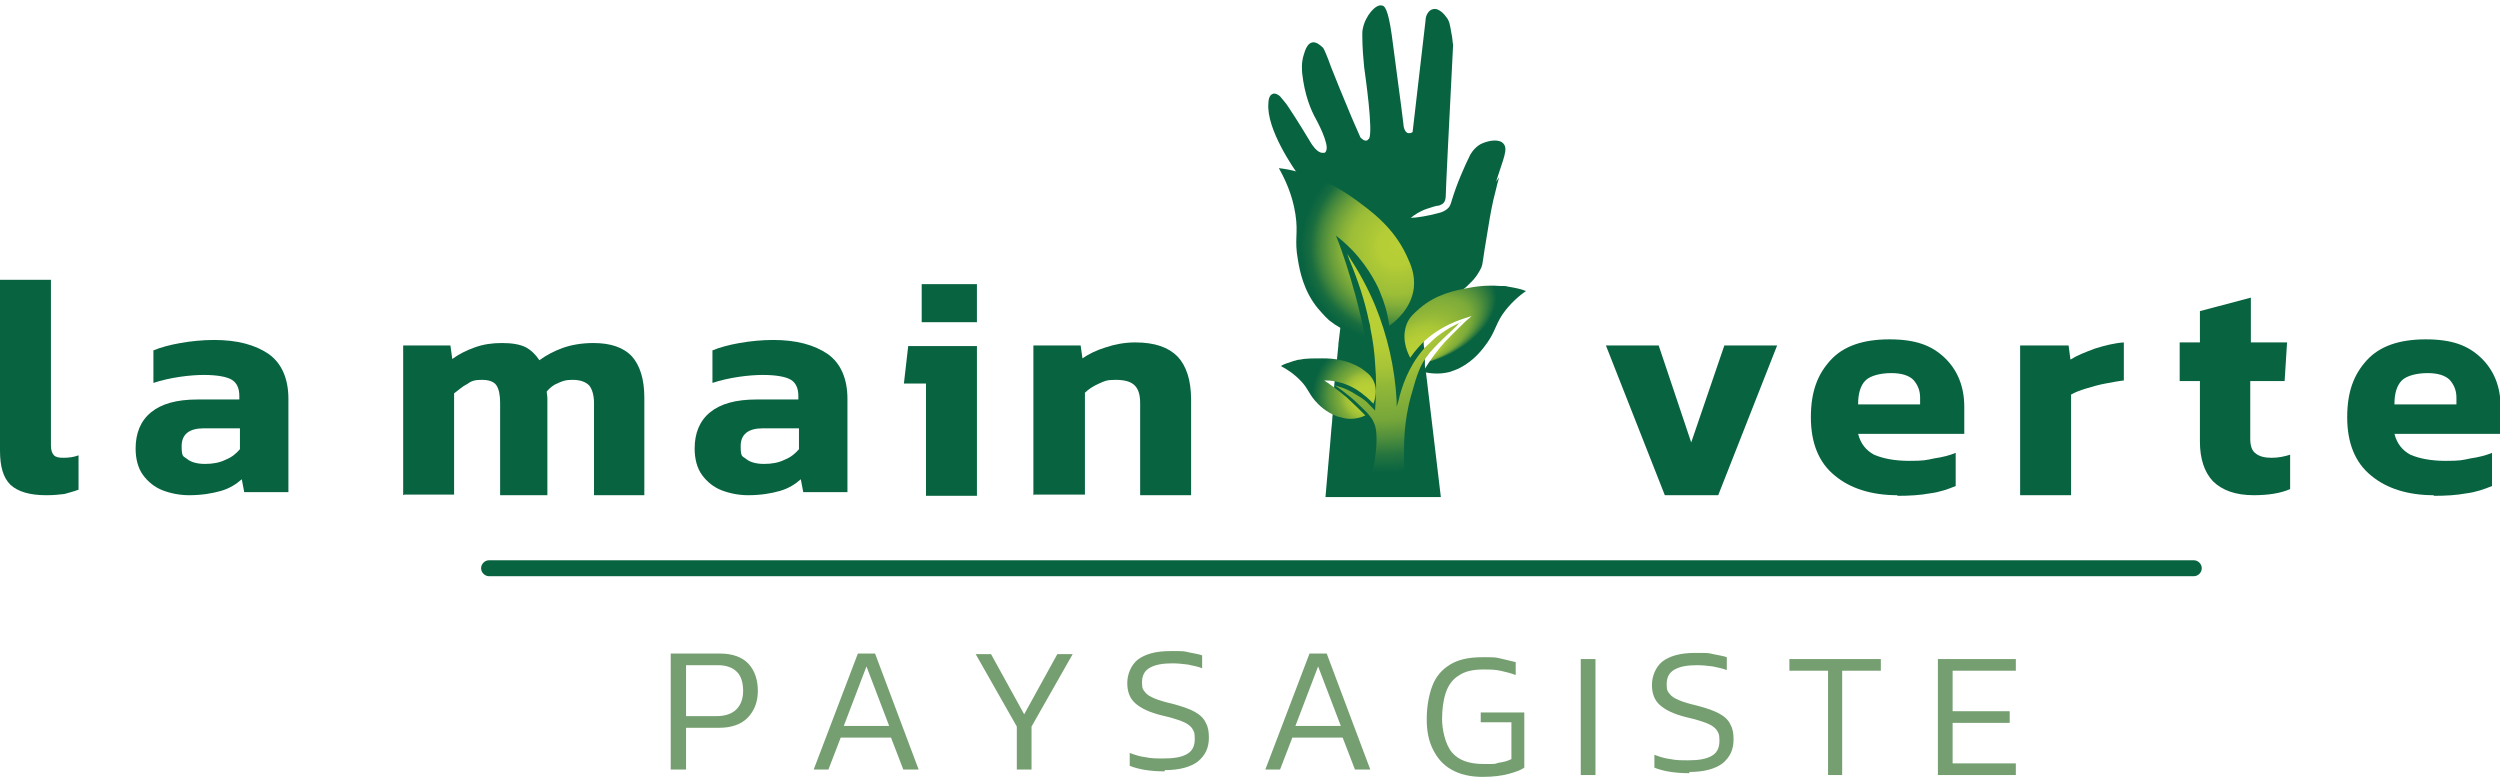 <svg xmlns="http://www.w3.org/2000/svg" xmlns:xlink="http://www.w3.org/1999/xlink" id="Calque_1" data-name="Calque 1" viewBox="0 0 407.4 126.6"><defs><style>      .cls-1 {        fill: #086341;      }      .cls-2 {        fill: #759f71;      }      .cls-3 {        fill: url(#Dégradé_sans_nom_13);      }      .cls-4 {        fill: url(#Dégradé_sans_nom_16);      }      .cls-5 {        fill: url(#Dégradé_sans_nom_14);      }      .cls-6 {        fill: url(#Dégradé_sans_nom_15);      }    </style><radialGradient id="D&#xE9;grad&#xE9;_sans_nom_16" data-name="D&#xE9;grad&#xE9; sans nom 16" cx="224.9" cy="48.5" fx="224.9" fy="48.5" r="28.6" gradientUnits="userSpaceOnUse"><stop offset=".2" stop-color="#b8cf36"></stop><stop offset=".3" stop-color="#b3cc36"></stop><stop offset=".4" stop-color="#a7c437"></stop><stop offset=".5" stop-color="#92b838"></stop><stop offset=".7" stop-color="#76a63a"></stop><stop offset=".8" stop-color="#508f3c"></stop><stop offset=".9" stop-color="#24743f"></stop><stop offset="1" stop-color="#086341"></stop></radialGradient><radialGradient id="D&#xE9;grad&#xE9;_sans_nom_13" data-name="D&#xE9;grad&#xE9; sans nom 13" cx="234.3" cy="53.3" fx="227.4" fy="62.1" r="11.2" gradientTransform="translate(10 129.1) rotate(-26.9) scale(1 .6)" gradientUnits="userSpaceOnUse"><stop offset=".2" stop-color="#b8cf36"></stop><stop offset=".3" stop-color="#b4cc36"></stop><stop offset=".4" stop-color="#a9c636"></stop><stop offset=".5" stop-color="#97ba38"></stop><stop offset=".7" stop-color="#7dab39"></stop><stop offset=".8" stop-color="#5c963b"></stop><stop offset=".9" stop-color="#337d3e"></stop><stop offset="1" stop-color="#086341"></stop></radialGradient><radialGradient id="D&#xE9;grad&#xE9;_sans_nom_14" data-name="D&#xE9;grad&#xE9; sans nom 14" cx="227.8" cy="40.2" fx="227.8" fy="40.2" r="15.8" gradientUnits="userSpaceOnUse"><stop offset="0" stop-color="#b8cf36"></stop><stop offset=".2" stop-color="#b5cd36"></stop><stop offset=".3" stop-color="#abc736"></stop><stop offset=".5" stop-color="#9bbd37"></stop><stop offset=".6" stop-color="#84af39"></stop><stop offset=".7" stop-color="#679d3b"></stop><stop offset=".8" stop-color="#43873d"></stop><stop offset=".9" stop-color="#196d3f"></stop><stop offset="1" stop-color="#086341"></stop></radialGradient><radialGradient id="D&#xE9;grad&#xE9;_sans_nom_15" data-name="D&#xE9;grad&#xE9; sans nom 15" cx="222.8" cy="64.6" fx="222.8" fy="64.6" r="9" gradientUnits="userSpaceOnUse"><stop offset=".2" stop-color="#b8cf36"></stop><stop offset=".3" stop-color="#b1ca36"></stop><stop offset=".4" stop-color="#9ebf37"></stop><stop offset=".5" stop-color="#7fac39"></stop><stop offset=".7" stop-color="#54923c"></stop><stop offset=".9" stop-color="#1e703f"></stop><stop offset="1" stop-color="#086341"></stop></radialGradient></defs><path class="cls-1" d="M244.3,28.9c-.2,.7-.4,1.4-.6,2.3-.5,1.9-.8,3.5-1.2,6-1,5.8-.8,5.6-1.1,6.4-.4,.8-.9,1.7-2,2.7,0,0-.1,.1-.2,.2h0c0,0-.1,.1-.2,.2-.7,.6-1.5,1.2-2.6,1.7-.6,.4-1.3,.7-1.9,1.1-.8,.5-1.7,.9-2.5,1.2-.1,.2-.2,.4-.3,.7-.1,.5,0,.9,0,1.1l.3,2.4v.2s0,0,0,0v.2s0,.5,0,.5v.2c0,.5,.2,1,.2,1.5v.2s0,0,0,0c0,0,0,.1,0,.2,0,.2,0,.4,0,.7,0,0,0,.2,0,.3,0,0,0,0,0,.1h0c0,0,0,.1,0,.1h0c0,.1,0,.2,0,.3,0,.5,.1,1,.2,1.5,.8,6.7,1.6,13.4,2.4,20.1h-18.8c.2-2.3,.4-4.6,.6-6.9,.2-1.9,.3-3.8,.5-5.6,0,0,0,0,0-.1,0,0,0,0,0-.1,.1-1.1,.2-2.2,.3-3.3,0,0,0,0,0-.1h0c0,0,0-.1,0-.2,0-.1,0-.2,0-.3,0,0,0-.1,0-.2,0,0,0-.1,0-.1,0-.2,0-.4,0-.5,0,0,0,0,0,0,0,0,0,0,0-.1,0,0,0-.2,0-.2,0,0,0,0,0-.1h0c0,0,0,0,0-.1,.1-1.2,.3-2.4,.4-3.6,0,0,0,0,0-.1,0,0,0,0,0-.1,.1-1,.2-2,.3-3,0,0,0,0,0-.1,0,0,0,0,0-.1,.2-1.7,.4-3.3,.6-5-4.2-1.9-5.3-4.5-5.7-5.4-.4-1.2-.5-2.4-.7-4.7-.2-1.9-.2-3.6-.1-4.7,0-1.9,.1-3.9,.2-5.8-.4-.7-.7-1.3-1.1-2,0,0,0-.1,0-.2,0,0,0-.2,0-.2-.2-.3-5-7-4.6-11.3,0-.4,.1-1.3,.7-1.5,.4-.2,1,.2,1.2,.4,.3,.4,.9,1,1.4,1.8,1.3,1.9,3.7,5.9,3.7,5.9,0,0,.9,1.5,1.8,1.5,.2,0,.3,0,.3,0,0,0,.2,0,.3-.3,.6-1.1-1.6-5.1-1.6-5.1-.9-1.6-1.9-4-2.3-7.6,0-.4-.2-1.6,.3-3.1,.2-.7,.6-1.8,1.4-1.9,.6-.1,1.3,.5,1.5,.7,.3,.2,.4,.5,.7,1.2,.2,.5,.5,1.2,.8,2.1,.9,2.3,1.9,4.7,2.9,7.1,.6,1.5,1.3,3,1.9,4.4,.2,.2,.6,.6,1,.5,.2,0,.3-.3,.4-.3,.7-1.2-.6-10.2-.8-11.7-.1-1.1-.3-3-.3-5.2,0-.3,0-.7,.1-1.1,.4-2,2.1-4,3.1-3.7,.4,0,1,.5,1.6,4.8,.2,1.7,1.7,12.6,1.9,14.5,0,.4,.2,1.4,.8,1.5,.3,0,.5,0,.7-.2,.7-6,1.4-12.1,2.1-18.1,0-1,.6-1.8,1.2-1.9,1-.3,2,1,2.2,1.3,.5,.6,.6,1.3,.8,2.5,.2,.8,.2,1.6,.3,2-.7,13.7-1.2,23.7-1.2,24.6,0,.1,0,.7-.3,1.1-.2,.3-.6,.4-.8,.5-.5,0-1.2,.3-1.9,.5-1.2,.4-2.1,1-2.7,1.5,.8,0,2.8-.3,4.6-.8,.4-.1,1-.3,1.5-.8,.4-.4,.5-1,.6-1.3,.4-1.3,.9-2.7,1.5-4.1,.5-1.2,1-2.3,1.5-3.3,.3-.5,1-1.5,2.1-1.9,1-.4,2.6-.7,3.3,.1,.8,.9,0,2.4-1.2,6.2Z"></path><g><path class="cls-4" d="M238.1,52.4c-.2,.2-.5,.4-.7,.7-1.4,1.3-2.9,2.7-3.9,3.8-.2,.3-.5,.5-.6,.7-1.5,1.8-2,3.5-2.9,6.7-1.3,4.5-1.2,8.3-1.2,10.5,0,2,.2,3.9,.5,5.9h-5.8c0-1,0-1.9,.1-2.9,0-.9,.2-1.8,.4-2.6,0-.2,.8-4.4-.1-6.3-.2-.4-.3-.7-.6-1-.4-.6-1-1.1-1.9-2-.8-.8-1.7-1.5-2.6-2.2-.4-.3-.8-.6-1.3-.9,.4,.1,.9,.3,1.3,.4,.9,.3,1.7,.8,2.5,1.3,.7,.4,1.4,.9,1.9,1.5,.2,.2,.5,.5,.7,.7l.2,.2v-.3c.2-2.5,.2-4.8,0-7.2h0c-.1-2-.4-4.1-.8-6,0-.3-.1-.7-.2-1-.7-3.4-1.8-6.7-3.1-9.8-.2-.4-.3-.9-.5-1.3,0,0,.1,.2,.2,.3,1.7,2.6,3.2,5.3,4.4,8.2,2,4.9,3.2,10.1,3.5,15.5v1c0,0,.3-1,.3-1,.5-2.2,1.6-5.5,4-8.3,.4-.5,.9-.9,1.3-1.3,.7-.7,1.4-1.2,1.7-1.4,1-.7,2-1.3,3.2-1.8Z"></path><path class="cls-3" d="M248.7,47.4c-1,.7-2.6,2-3.9,3.9-1.2,1.9-1.1,2.6-2.4,4.5-.7,1-2.1,2.9-4.4,4.1-.3,.2-.9,.4-1.7,.7-1.9,.5-3.5,.2-4.4,0,1.3-2.2,2.5-3.7,3.5-4.8,1.3-1.4,2.9-2.9,3.5-3.5,.4-.3,.7-.6,.9-.8-.6,.2-1.6,.5-2.6,.9-1.2,.5-3.1,1.4-5,3.1-.6,.6-1.5,1.5-2.4,2.8-.3-.6-1.4-2.7-.7-5.1,.4-1.4,1.3-2.1,2.3-3,2.7-2.3,5.8-2.9,8-3.3,2.1-.4,3.9-.4,5-.3,.6,0,1.1,0,1.3,.1,1.2,.2,2.2,.4,2.9,.7Z"></path><path class="cls-5" d="M208.4,27.4c.9,1.6,2.2,4.2,2.7,7.5,.5,3.2-.2,4.1,.4,7.4,.3,1.8,.9,5.1,3.3,8,.4,.4,.9,1.1,1.8,1.9,2.2,1.8,4.5,2.3,5.8,2.5-.4-2.1-.9-4.2-1.5-6.5-1-3.6-2-6.9-3.2-9.8,.7,.5,1.6,1.3,2.7,2.4,2.9,3.1,4.3,6.2,4.6,7.1,.5,1.2,1.1,2.9,1.4,5.2,.8-.6,3.6-2.7,4-6.2,.2-2.1-.4-3.6-1.2-5.3-2.2-4.7-5.9-7.3-8.5-9.2-2.5-1.8-4.8-2.9-6.3-3.5-.9-.3-1.5-.5-1.8-.6-1.7-.5-3.2-.8-4.2-.9Z"></path><path class="cls-6" d="M208.8,59.7c.8,.4,2.1,1.2,3.3,2.5,1.1,1.2,1.1,1.8,2.2,3.1,.6,.7,1.8,1.9,3.7,2.6,.3,0,.7,.2,1.3,.3,1.4,.2,2.6-.2,3.2-.5-.9-.9-1.9-1.9-3-2.9-1.3-1.1-2.5-2-3.7-2.8,.5,0,1.2,0,2,.2,2,.4,3.3,1.3,4,1.8,.5,.4,1.3,1,2,1.8,.2-.5,.8-2.2,0-3.8-.5-1-1.2-1.4-2-2-2.3-1.4-4.6-1.6-6.2-1.6-1.6,0-2.9,0-3.7,.2-.5,0-.8,.2-1,.2-.9,.3-1.6,.5-2.1,.8Z"></path></g><path class="cls-1" d="M357.5,93.9H79.7c-.7,0-1.3-.6-1.3-1.3s.6-1.3,1.3-1.3H357.5c.7,0,1.3,.6,1.3,1.3s-.6,1.3-1.3,1.3Z"></path><path class="cls-1" d="M7.5,80.7c-2.7,0-4.6-.6-5.8-1.7-1.2-1.2-1.7-3-1.7-5.6v-27.8H8.3v27c0,.8,.2,1.3,.5,1.6,.3,.3,.8,.4,1.5,.4,.9,0,1.7-.1,2.5-.4v5.6c-.8,.3-1.6,.5-2.3,.7-.8,.1-1.7,.2-2.9,.2Z"></path><path class="cls-1" d="M30.8,80.7c-1.5,0-3-.3-4.3-.8-1.3-.5-2.4-1.4-3.2-2.5-.8-1.1-1.2-2.6-1.2-4.3,0-2.5,.8-4.5,2.5-5.9,1.7-1.4,4.2-2.1,7.6-2.1h6.8v-.6c0-1.2-.4-2.1-1.2-2.6-.8-.5-2.4-.8-4.6-.8s-5.5,.4-8.2,1.3v-5.3c1.2-.5,2.7-.9,4.4-1.2,1.7-.3,3.6-.5,5.5-.5,3.8,0,6.7,.8,8.9,2.3,2.1,1.5,3.2,4,3.2,7.3v15.2h-7.2l-.4-2.1c-.9,.8-2,1.5-3.4,1.9-1.4,.4-3.1,.7-5.2,.7Zm2.6-5.1c1.3,0,2.4-.2,3.4-.7,1-.4,1.7-1,2.3-1.7v-3.4h-5.9c-2.4,0-3.6,1-3.6,2.9s.3,1.6,.9,2.1c.6,.5,1.6,.8,2.9,.8Z"></path><path class="cls-1" d="M65.7,80.7v-24.4h7.7l.3,2.2c1.1-.8,2.3-1.4,3.7-1.9,1.4-.5,2.8-.7,4.4-.7s2.9,.2,3.9,.7c.9,.5,1.6,1.2,2.2,2.1,1.1-.8,2.4-1.5,3.8-2,1.4-.5,3.1-.8,5-.8,2.8,0,4.9,.7,6.3,2.2,1.3,1.5,2,3.7,2,6.7v15.9h-8.2v-15c0-1.3-.3-2.3-.8-2.9-.6-.6-1.5-.9-2.7-.9s-1.6,.2-2.3,.5c-.8,.3-1.4,.8-1.9,1.4,0,.4,.1,.7,.1,1.1,0,.3,0,.8,0,1.2v14.6h-7.7v-15.1c0-1.2-.2-2.2-.6-2.8-.4-.6-1.2-.9-2.4-.9s-1.7,.2-2.4,.7c-.8,.4-1.4,1-2.1,1.5v16.5h-8.1Z"></path><path class="cls-1" d="M121.9,80.7c-1.5,0-3-.3-4.3-.8-1.3-.5-2.4-1.4-3.2-2.5-.8-1.1-1.2-2.6-1.2-4.3,0-2.5,.8-4.5,2.5-5.9,1.7-1.4,4.2-2.1,7.6-2.1h6.8v-.6c0-1.2-.4-2.1-1.2-2.6-.8-.5-2.4-.8-4.6-.8s-5.5,.4-8.2,1.3v-5.3c1.2-.5,2.7-.9,4.4-1.2,1.7-.3,3.6-.5,5.5-.5,3.8,0,6.7,.8,8.9,2.3,2.1,1.5,3.2,4,3.2,7.3v15.2h-7.2l-.4-2.1c-.9,.8-2,1.5-3.4,1.9-1.4,.4-3.1,.7-5.2,.7Zm2.6-5.1c1.3,0,2.4-.2,3.4-.7,1-.4,1.7-1,2.3-1.7v-3.4h-5.9c-2.4,0-3.6,1-3.6,2.9s.3,1.6,.9,2.1c.6,.5,1.6,.8,2.9,.8Z"></path><path class="cls-1" d="M150.9,80.7v-18.2h-3.6l.7-6.1h11.2v24.4h-8.3Zm-.7-28.2v-6.2h9v6.2h-9Z"></path><path class="cls-1" d="M168.4,80.7v-24.4h7.7l.3,2.1c1-.7,2.2-1.3,3.8-1.8,1.5-.5,3.1-.8,4.8-.8,3.2,0,5.4,.8,6.9,2.3,1.4,1.5,2.2,3.8,2.2,7v15.6h-8.3v-15c0-1.4-.3-2.3-.9-2.9-.6-.6-1.6-.9-3.1-.9s-1.8,.2-2.7,.6c-.9,.4-1.7,.9-2.3,1.5v16.6h-8.3Z"></path><path class="cls-1" d="M271.3,80.7l-9.6-24.4h8.6l5.3,15.8,5.4-15.8h8.6l-9.6,24.4h-8.8Z"></path><path class="cls-1" d="M309.2,80.7c-4.2,0-7.7-1.1-10.2-3.2-2.6-2.1-3.9-5.3-3.9-9.5s1.1-7,3.2-9.3c2.1-2.3,5.3-3.4,9.6-3.4s6.9,1,9,3c2.1,2,3.2,4.7,3.2,8v4.4h-17.3c.4,1.6,1.3,2.7,2.6,3.4,1.4,.6,3.3,1,5.7,1s2.7-.1,4.1-.4c1.4-.2,2.5-.5,3.5-.9v5.4c-1.2,.5-2.6,1-4.2,1.2-1.6,.3-3.4,.4-5.3,.4Zm-6.4-14.8h10.1v-1.1c0-1.2-.4-2.1-1.1-2.9-.7-.7-1.9-1.1-3.6-1.1s-3.4,.4-4.2,1.2c-.8,.8-1.2,2.1-1.2,3.8Z"></path><path class="cls-1" d="M329.2,80.7v-24.4h7.9l.3,2.3c1.1-.7,2.4-1.2,4-1.8,1.6-.5,3.2-.9,4.7-1v6.2c-.9,.1-1.9,.3-3,.5-1.1,.2-2.1,.5-3.1,.8-1,.3-1.8,.6-2.5,1v16.4h-8.3Z"></path><path class="cls-1" d="M367.3,80.7c-3,0-5.2-.8-6.7-2.3-1.4-1.5-2.1-3.7-2.1-6.4v-9.9h-3.3v-6.3h3.3v-5.1l8.3-2.2v7.3h5.9l-.4,6.3h-5.6v9.4c0,1.2,.3,2,.9,2.4,.6,.5,1.5,.7,2.6,.7s2-.2,3-.5v5.6c-1.6,.7-3.6,1-6,1Z"></path><path class="cls-1" d="M396.6,80.7c-4.2,0-7.7-1.1-10.2-3.2-2.6-2.1-3.9-5.3-3.9-9.5s1.1-7,3.2-9.3c2.1-2.3,5.3-3.4,9.6-3.4s6.9,1,9,3c2.1,2,3.2,4.7,3.2,8v4.4h-17.3c.4,1.6,1.3,2.7,2.6,3.4,1.4,.6,3.3,1,5.7,1s2.7-.1,4.1-.4c1.4-.2,2.5-.5,3.5-.9v5.4c-1.2,.5-2.6,1-4.2,1.2-1.6,.3-3.4,.4-5.3,.4Zm-6.4-14.8h10.1v-1.1c0-1.2-.4-2.1-1.1-2.9-.7-.7-1.9-1.1-3.6-1.1s-3.4,.4-4.2,1.2c-.8,.8-1.2,2.1-1.2,3.8Z"></path><path class="cls-2" d="M109.3,125.4v-18.9h8c2.1,0,3.7,.6,4.7,1.7,1,1.1,1.5,2.6,1.5,4.4s-.6,3.3-1.7,4.4c-1.1,1.1-2.7,1.6-4.6,1.6h-5.4v6.8h-2.4Zm2.4-8.7h5.1c1.4,0,2.5-.4,3.2-1.1,.7-.7,1.1-1.7,1.1-3s-.3-2.4-1-3.1c-.7-.7-1.7-1.1-3.1-1.1h-5.2v8.3Z"></path><path class="cls-2" d="M132.6,125.4l7.2-18.9h2.8l7.1,18.9h-2.5l-2-5.2h-8.2l-2,5.2h-2.5Zm4.9-7.1h7.4l-3.7-9.7-3.7,9.7Z"></path><path class="cls-2" d="M165.7,125.4v-7l-6.7-11.8h2.5l5.4,9.8,5.4-9.8h2.5l-6.7,11.8v7h-2.4Z"></path><path class="cls-2" d="M189.8,125.7c-2.3,0-4.2-.3-5.7-.9v-2.1c.8,.3,1.7,.6,2.6,.7,.9,.2,1.9,.2,2.9,.2,1.7,0,2.9-.2,3.8-.7s1.3-1.3,1.3-2.5-.2-1.3-.5-1.8c-.3-.4-.9-.8-1.7-1.1-.8-.3-1.8-.6-3.1-.9-2.1-.5-3.5-1.2-4.4-2s-1.3-1.9-1.3-3.3,.6-2.9,1.7-3.8c1.2-.9,2.9-1.4,5.3-1.4s2.1,0,3,.2,1.7,.3,2.2,.5v2.1c-.7-.3-1.5-.4-2.3-.6-.8-.1-1.7-.2-2.5-.2-1.6,0-2.8,.2-3.7,.7-.9,.5-1.3,1.3-1.3,2.4s.2,1.2,.5,1.6c.3,.4,.8,.7,1.5,1,.7,.3,1.7,.6,3,.9,1.5,.4,2.7,.8,3.6,1.3,.9,.5,1.5,1.1,1.8,1.8,.4,.7,.5,1.5,.5,2.4,0,1.7-.6,2.9-1.8,3.9-1.2,.9-3,1.4-5.4,1.4Z"></path><path class="cls-2" d="M206.2,125.4l7.2-18.9h2.8l7.1,18.9h-2.5l-2-5.2h-8.2l-2,5.2h-2.5Zm4.9-7.1h7.4l-3.7-9.7-3.7,9.7Z"></path><path class="cls-2" d="M241.6,126.6c-2,0-3.7-.4-5.1-1.2s-2.3-1.9-3-3.3c-.7-1.4-1-3-1-4.9s.3-3.8,.9-5.4,1.6-2.7,2.9-3.5c1.3-.8,3-1.2,5.2-1.2s2.1,0,3,.2,1.7,.4,2.5,.6v2.1c-.8-.3-1.6-.5-2.5-.7-.9-.2-1.8-.2-2.8-.2-1.7,0-3,.3-4,1-1,.6-1.7,1.6-2.1,2.8-.4,1.2-.6,2.7-.6,4.3s.5,4.1,1.6,5.4c1.1,1.3,2.8,1.9,5.2,1.9s1.6,0,2.4-.2c.8-.1,1.5-.3,2.1-.6v-6h-5v-1.6h7.1v9c-.6,.4-1.4,.7-2.5,1-1.1,.3-2.5,.5-4.3,.5Z"></path><path class="cls-2" d="M257.6,126.3v-18.9h2.4v18.9h-2.4Z"></path><path class="cls-2" d="M275.3,126c-2.3,0-4.2-.3-5.7-.9v-2.1c.8,.3,1.7,.6,2.6,.7,.9,.2,1.9,.2,2.9,.2,1.7,0,2.9-.2,3.8-.7s1.3-1.3,1.3-2.5-.2-1.3-.5-1.8c-.3-.4-.9-.8-1.7-1.1-.8-.3-1.8-.6-3.1-.9-2.1-.5-3.5-1.2-4.4-2s-1.3-1.9-1.3-3.3,.6-2.9,1.7-3.8c1.2-.9,2.9-1.4,5.3-1.4s2.1,0,3,.2,1.7,.3,2.2,.5v2.1c-.7-.3-1.5-.4-2.3-.6-.8-.1-1.7-.2-2.5-.2-1.6,0-2.8,.2-3.7,.7-.9,.5-1.3,1.3-1.3,2.4s.2,1.2,.5,1.6c.3,.4,.8,.7,1.5,1,.7,.3,1.7,.6,3,.9,1.5,.4,2.7,.8,3.6,1.3,.9,.5,1.5,1.1,1.8,1.8,.4,.7,.5,1.5,.5,2.4,0,1.7-.6,2.9-1.8,3.9-1.2,.9-3,1.4-5.4,1.4Z"></path><path class="cls-2" d="M297.9,126.3v-17h-6.3v-1.9h14.9v1.9h-6.3v17h-2.4Z"></path><path class="cls-2" d="M315.8,126.3v-18.9h12.7v1.9h-10.3v6.6h9.3v1.9h-9.3v6.6h10.3v1.9h-12.7Z"></path></svg>